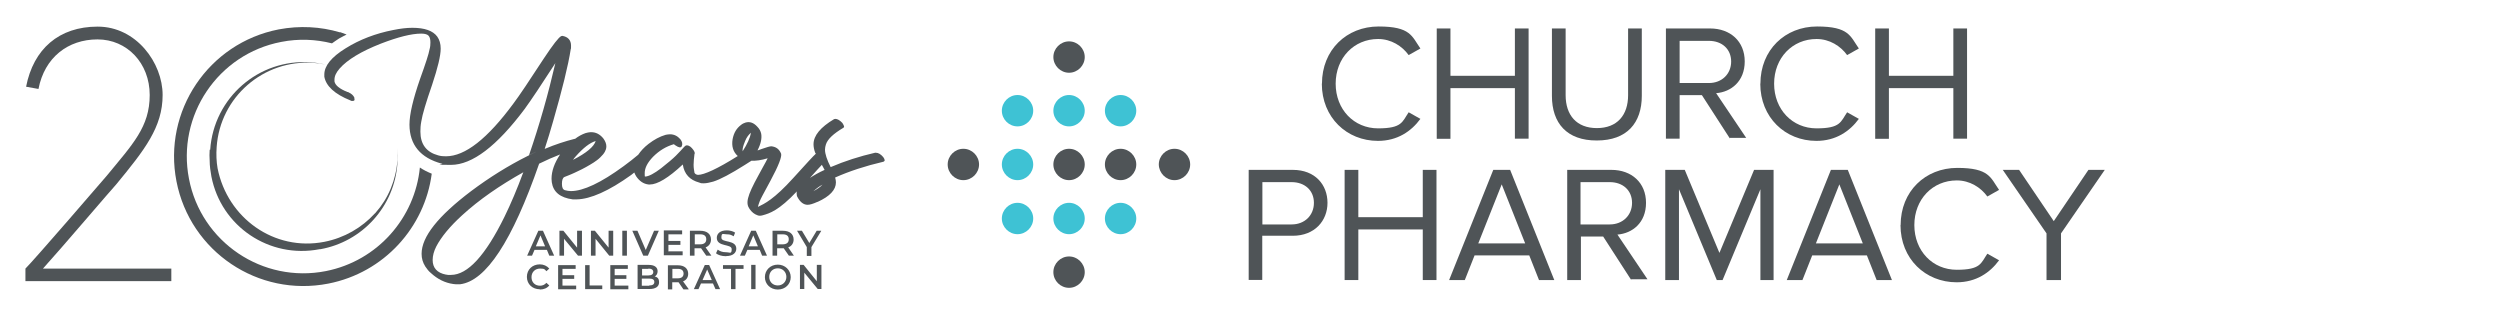 <?xml version="1.0" encoding="utf-8"?>
<!-- Generator: Adobe Illustrator 27.1.0, SVG Export Plug-In . SVG Version: 6.00 Build 0)  -->
<svg version="1.1" id="Layer_1" xmlns="http://www.w3.org/2000/svg" xmlns:xlink="http://www.w3.org/1999/xlink" x="0px" y="0px"
	 viewBox="0 0 1897 240" style="enable-background:new 0 0 1897 240;" xml:space="preserve">
<style type="text/css">
	.st0{fill:#4F5457;}
	.st1{fill:#3EC2D4;}
	.st2{fill-rule:evenodd;clip-rule:evenodd;fill:#4F5457;}
</style>
<path class="st0" d="M811.2,55.2c6.5,0,11.9-5.4,11.9-11.9c0-6.5-5.4-11.9-11.9-11.9c-6.5,0-11.9,5.4-11.9,11.9
	C799.3,49.8,804.7,55.2,811.2,55.2z"/>
<path class="st0" d="M811.2,136.7c6.5,0,11.9-5.4,11.9-11.9c0-6.5-5.4-11.9-11.9-11.9c-6.5,0-11.9,5.4-11.9,11.9
	C799.3,131.3,804.7,136.7,811.2,136.7z"/>
<path class="st0" d="M731,136.7c6.5,0,11.9-5.4,11.9-11.9c0-6.5-5.4-11.9-11.9-11.9s-11.9,5.4-11.9,11.9
	C719.1,131.3,724.5,136.7,731,136.7z"/>
<path class="st0" d="M811.2,218.4c6.5,0,11.9-5.4,11.9-11.9c0-6.5-5.4-11.9-11.9-11.9c-6.5,0-11.9,5.4-11.9,11.9
	C799.3,213.1,804.7,218.4,811.2,218.4z"/>
<path class="st1" d="M811.2,95.9c6.5,0,11.9-5.4,11.9-11.9c0-6.5-5.4-11.9-11.9-11.9c-6.5,0-11.9,5.4-11.9,11.9
	C799.3,90.6,804.7,95.9,811.2,95.9z"/>
<path class="st1" d="M811.2,177.7c6.5,0,11.9-5.4,11.9-11.9c0-6.5-5.4-11.9-11.9-11.9c-6.5,0-11.9,5.4-11.9,11.9
	C799.3,172.3,804.7,177.7,811.2,177.7z"/>
<path class="st1" d="M772.1,136.7c6.5,0,11.9-5.4,11.9-11.9c0-6.5-5.4-11.9-11.9-11.9s-11.9,5.4-11.9,11.9
	C760.2,131.3,765.6,136.7,772.1,136.7z"/>
<path class="st1" d="M772.1,95.9c6.5,0,11.9-5.4,11.9-11.9c0-6.5-5.4-11.9-11.9-11.9s-11.9,5.4-11.9,11.9
	C760.2,90.6,765.6,95.9,772.1,95.9z"/>
<path class="st1" d="M772.1,177.7c6.5,0,11.9-5.4,11.9-11.9c0-6.5-5.4-11.9-11.9-11.9s-11.9,5.4-11.9,11.9
	C760.2,172.3,765.6,177.7,772.1,177.7z"/>
<path class="st0" d="M850.3,136.7c6.5,0,11.9-5.4,11.9-11.9c0-6.5-5.4-11.9-11.9-11.9c-6.5,0-11.9,5.4-11.9,11.9
	C838.4,131.3,843.8,136.7,850.3,136.7z"/>
<path class="st0" d="M891.2,136.7c6.5,0,11.9-5.4,11.9-11.9c0-6.5-5.4-11.9-11.9-11.9c-6.5,0-11.9,5.4-11.9,11.9
	C879.4,131.3,884.7,136.7,891.2,136.7z"/>
<path class="st1" d="M850.3,95.9c6.5,0,11.9-5.4,11.9-11.9c0-6.5-5.4-11.9-11.9-11.9c-6.5,0-11.9,5.4-11.9,11.9
	C838.4,90.6,843.8,95.9,850.3,95.9z"/>
<path class="st1" d="M850.3,177.7c6.5,0,11.9-5.4,11.9-11.9c0-6.5-5.4-11.9-11.9-11.9c-6.5,0-11.9,5.4-11.9,11.9
	C838.4,172.3,843.8,177.7,850.3,177.7z"/>
<path class="st0" d="M1003.1,63.5c0-25.6,18.7-43.4,43-43.4c24.3,0,25.2,7.4,31.7,16.7l-8.9,5c-5-6.9-13.3-12.2-23.2-12.2
	c-18.3,0-32.2,14.3-32.2,33.9c0,19.6,13.9,33.9,32.2,33.9c18.3,0,18.3-5,23.2-12.2l8.9,5c-6.9,9.4-17.4,16.7-32.2,16.7
	c-23.7,0-42.6-17.8-42.6-43.4H1003.1z"/>
<path class="st0" d="M1149.5,105.2V66.9h-48.9v38.4h-10.4V21.6h10.4v35.9h48.9V21.6h10.4v83.6H1149.5z"/>
<path class="st0" d="M1177.6,72.8V21.6h10.4v50.6c0,15.2,8.3,25,23.7,25c15.4,0,23.7-9.8,23.7-25V21.6h10.4v51.1
	c0,20.6-11.3,33.9-34.1,33.9C1188.9,106.7,1177.6,93.4,1177.6,72.8z"/>
<path class="st0" d="M1312.7,105.2l-21.3-33h-16.9v33h-10.4V21.6h33.5c15.4,0,26.3,9.8,26.3,25s-10.4,23.2-21.7,24.1l22.8,33.9
	h-12.4V105.2z M1313.6,46.7c0-9.4-6.9-15.7-16.9-15.7h-22.2V63h22.2C1306.6,63,1313.6,56.1,1313.6,46.7z"/>
<path class="st0" d="M1335.8,63.5c0-25.6,18.7-43.4,43-43.4s25.2,7.4,31.7,16.7l-8.9,5c-5-6.9-13.3-12.2-23.2-12.2
	c-18.3,0-32.2,14.3-32.2,33.9c0,19.6,13.9,33.9,32.2,33.9c18.3,0,18.3-5,23.2-12.2l8.9,5c-6.9,9.4-17.4,16.7-32.2,16.7
	c-23.7,0-42.6-17.8-42.6-43.4H1335.8z"/>
<path class="st0" d="M1482.2,105.2V66.9h-48.9v38.4h-10.4V21.6h10.4v35.9h48.9V21.6h10.4v83.6H1482.2z"/>
<path class="st0" d="M947.5,212.5v-83.6h33.5c16.9,0,26.3,11.3,26.3,25c0,13.7-9.8,25-26.3,25h-23.2v33.5H947.5z M997,153.9
	c0-9.4-6.9-15.7-16.9-15.7h-22.2v32.1h22.2C990,170.3,997,163.4,997,153.9z"/>
<path class="st0" d="M1079.6,212.5v-38.4h-48.9v38.4h-10.4v-83.6h10.4v35.9h48.9v-35.9h10.4v83.6H1079.6z"/>
<path class="st0" d="M1167.8,212.5l-7.4-18.7h-41.5l-7.4,18.7h-11.9l33.5-83.6h12.8l33.5,83.6h-11.9H1167.8z M1139.5,139.9
	l-17.8,44.8h35.6L1139.5,139.9z"/>
<path class="st0" d="M1237.8,212.5l-21.3-33h-16.9v33h-10.4v-83.6h33.5c15.4,0,26.3,9.8,26.3,25c0,15.2-10.4,23.2-21.7,24.1
	l22.8,33.9h-12.4V212.5z M1238.4,153.9c0-9.4-6.9-15.7-16.9-15.7h-22.2v32.1h22.2C1231.3,170.3,1238.4,163.4,1238.4,153.9z"/>
<path class="st0" d="M1335.8,212.5v-68.9l-28.7,68.9h-4.4l-28.7-68.9v68.9h-10.4v-83.6h14.8l26.3,63l26.3-63h14.8v83.6H1335.8z"/>
<path class="st0" d="M1424,212.5l-7.4-18.7h-41.5l-7.4,18.7h-11.9l33.5-83.6h12.8l33.5,83.6h-11.9H1424z M1395.7,139.9l-17.8,44.8
	h35.6L1395.7,139.9z"/>
<path class="st0" d="M1442.2,170.8c0-25.6,18.7-43.4,43-43.4c24.3,0,25.2,7.4,31.7,16.7l-8.9,5c-5-6.9-13.3-12.2-23.2-12.2
	c-18.3,0-32.2,14.3-32.2,33.9s13.9,33.9,32.2,33.9c18.3,0,18.3-5,23.2-12.2l8.9,5c-6.9,9.4-17.4,16.7-32.2,16.7
	c-23.7,0-42.6-17.8-42.6-43.4H1442.2z"/>
<path class="st0" d="M1552.9,212.5v-35.4l-33.2-48.2h12.4l26.3,38.9l26.3-38.9h12.4l-33.2,48.2v35.4H1552.9z"/>
<path class="st2" d="M32.6,203.8c13.3-14.6,52.8-61,55.6-63.9c21.5-26.1,35.2-43.4,35.2-67.8s-20-51.9-49.3-51.9
	c-29.3,0-48.7,16.9-54.3,45.6l9.4,1.7c4.6-23.9,22.4-37.6,44.8-37.6s39.6,18,39.6,42.2s-12.8,37.2-32.8,61.5
	c-2.8,3.3-54.8,63.6-61.5,70.2v9.5H130v-9.5H32.6z"/>
<path class="st2" d="M318.6,127.1c-3.7,38-31.9,70.8-71.3,78.6c-48,9.5-94.7-22-103.9-70c-9.4-48,22-94.7,70-103.9
	c13.2-2.6,26.3-2,38.5,1.1c1.7-1.3,3.5-2.4,5.4-3.7c1.9-1.1,4.6-2.4,5.7-3l-4.6-1.7h-0.6c-14.6-4.3-30.4-5.2-46.3-2.2
	c-53.4,10.4-88,62.1-77.6,115.3c10.4,53.4,62.1,88,115.2,77.6c42.4-8.3,73.2-42.8,78.5-83.4C324.2,130.4,321.2,128.9,318.6,127.1z"
	/>
<path class="st2" d="M264.3,70c2.2,0.9,3.9,2.4,4.6,4.1v0.6c0.4,1.3,0,1.9-1.3,1.9c-1.3,0-1.1,0-1.7-0.4c-12-4.8-18.5-10.9-19.8-18
	v-1.7c0-6.5,5.4-13.2,16.1-19.8c10.7-6.7,22.8-11.3,36.1-13.9c5.4-1.1,10.2-1.7,14.6-1.7c9.3,0,15.6,2.2,18.9,6.7
	c1.7,2.4,2.6,5.4,2.6,9.1c0,5.4-2.2,14.5-6.5,27.4c-4.6,13.3-7.4,22.6-8.2,27.8c-0.6,3-0.7,5.4-0.7,7.8c0,9.6,4.6,15.6,13.5,18
	c2,0.6,3.9,0.7,5.9,0.7c14.5,0,31.5-13.3,51.3-40.2c4.3-5.7,12-17.2,23-34.1c6.9-10.4,11.3-16.1,13.2-16.9c0.4,0,0.6-0.2,0.7-0.2
	c4.4,0.7,6.7,3.3,6.7,7.4s0,1.3-0.2,2.6c-2,12.8-6.5,30.8-13.3,54.5c-2,7.2-4.3,14.5-6.5,21.3c8.3-3.5,15.9-5.9,22.6-7.6h0.4
	c2.6-2,5.4-3.5,8-4.4c1.3-0.4,2.6-0.6,3.7-0.7h0.6c3.5,0,6.5,1.5,9.1,4.6c1.5,2,2.4,4.1,2.4,6.1s-0.6,3-1.1,4.1
	c-0.7,1.3-1.9,2.8-3.5,4.3c-1.5,1.5-3.3,2.8-5,3.9c-1.9,1.1-3.7,2.4-5.9,3.5c-2,1.1-4.1,2.2-5.9,3c-1.9,0.9-3.5,1.7-5.2,2.4
	c-1.5,0.7-2.8,1.1-3.7,1.5l-1.5,0.6c-1.3,0.6-1.9,2.4-1.9,5.2c0,2.8,0.7,4.3,2.2,4.8c1.5,0.4,3,0.7,4.6,0.7c9.4,0,22.8-6.3,40-18.9
	c4.1-3,7.8-5.9,11.1-8.7c1.9-2.8,4.4-5.6,7.8-8.2c4.3-3.3,8.5-5.6,13-6.9c1.1-0.2,2.2-0.4,3.3-0.4c3.1,0,5.7,1.3,7.8,3.7
	c1.5,1.9,1.9,3.7,1.1,5.4c-0.6,1.3-2.2,1.1-4.8-0.7c-0.6-0.4-0.9-0.6-1.1-0.9c-5.9,1.7-11.1,4.8-15.9,9.6c-4.1,4.3-6.3,8.3-6.3,12.4
	c0,4.1,0,1.7,0.4,2.6c2.8-0.2,6.9-2.4,12-6.3c5.2-4.1,8.9-7.2,11.3-9.6c2.4-2.4,4.4-4.6,6.3-6.7c0.6-0.7,1.3-1.1,1.9-1.1
	c1.9,0,3.5,1.3,5.2,3.7c0.6,0.9,0.9,1.7,0.9,2.2c0,0.6,0,0.4-0.2,0.4c-0.4,3.3-0.7,6.1-0.7,8.5c0,2.4,0.4,4.3,0.7,6.1
	c0.6,0.9,1.3,1.3,2.6,1.5c4.6,0,14.8-4.6,30.2-14.3c-3.5-3.2-4.8-7.4-3.9-12.8c0.9-4.8,3-8.3,6.5-10.9c1.1-0.9,2.2-1.3,3.3-1.7
	c3.1-0.9,6.1,0,8.9,3.1c1.7,1.7,2.6,3.5,3,5.4c0.6,3.3-0.2,7.6-2.8,12.6c0.6,0,1.7-0.6,3.3-1.1c3.7-1.3,6.1-2,7.2-2
	c3.5,0.4,5.9,2,7.4,5.6c0.7,2.2-1.9,9.1-8,20.4c-6.3,11.7-7.2,13.2-8.3,15.9c-0.6,1.7-1.1,3-1.3,4.1c5-2.4,12.2-5.7,27-22.1
	c9.6-10.6,15.2-16.7,16.9-18.2c0-0.4-0.2-0.6-0.4-0.7c-0.9-2.4-1.3-4.6-1.3-6.5c0-6.7,5.4-13,15.6-19.1c0.4,0,0.6-0.2,0.9-0.2
	c1.7,0,3.5,1.1,5.4,3.1c0.7,1.1,1.1,1.9,1.3,2.6c0,0.6-0.2,0.9-0.6,1.1c-7.4,4.4-11.9,8.5-13.2,12.6c-0.4,1.3-0.7,2.6-0.7,3.9
	c0,3.3,1.5,7.8,4.3,13.3c10.7-4.6,22-8.2,33.7-10.9h0.6c1.9,0,3.7,1.1,5.6,3.3c0.7,0.9,1.1,1.9,1.1,2.4c0,0.6-0.6,0.9-0.9,1.1
	c-13.7,3.2-25.9,7.2-36.7,12c0.4,1.5,0.6,2.6,0.6,3.7c0,5.6-4.6,10.6-13.9,14.8h-0.2c-3.3,1.5-5.7,2.2-7.4,2.2c-3,0-5.6-2-7.6-5.7
	c-0.6-0.9-0.7-2-0.7-3c0-0.9,0-0.9,0.2-1.5c-13.7,14.5-20.6,16.7-26.1,18.2c-1.5,0.4-2.6,0.4-3.7,0c-2.6-0.9-4.4-2.4-6.1-4.8
	c-3-4.3-2.4-9.1,6.9-25.9c0.7-1.3,1.7-3.1,3.1-5.7c1.9-3.3,3.1-5.7,3.7-6.9c-4.8,1.5-8.9,2-12.6,1.9c0,0.2-0.2,0.4-0.4,0.4
	c-0.9,0.6-2.4,1.5-4.4,2.8c-10.6,6.7-18.5,10.9-23.9,12.6c-2.6,0.7-5,1.3-7.2,1.3s-2,0-3.5-0.6c-7-1.9-11.3-6.3-12.4-13.7
	C507.2,135,498.8,140,493.1,140h-0.9c-3.9-0.4-7-2.6-9.4-6.1c-0.6-0.9-1.1-2-1.5-3l-2.4,1.9c-17,12.2-30.9,18.3-41.3,18.5h-3
	c-9.6-1.3-14.8-5.6-15.9-13c0-0.9-0.2-1.7-0.2-2.6c0-5.9,2.2-12,6.5-18.5c-5,1.9-10.4,4.3-15.9,7c-20.4,58.7-40.4,89.1-60,91.5h-2.2
	c-0.7,0-1.9,0-3-0.2c-6.3-0.9-11.9-3.7-16.9-8.3c-1.9-1.5-3.1-3.3-4.3-5c-1.9-3-2.8-6.1-2.8-9.6c0-13,12.6-28.7,37.6-47.6
	c13.9-10.4,28.2-19.3,42.6-26.5c14.4-7.2,0.9-0.6,1.3-0.7c8-23.2,14.6-46.5,20-69.9c-10.4,16.1-18.2,27.8-23.3,34.8
	c-21.1,28.2-39.8,42.4-55.9,42.4c-16.1,0-4.4-0.4-6.9-0.9c-16.3-4.4-24.5-14.3-24.6-29.6c0-8,2.8-19.6,8-34.6
	c4.3-11.9,6.7-19.3,7.2-22.4c0.6-2,0.7-3.9,0.7-5.4c0-2.2-0.4-3.9-1.3-5c-0.9-1.1-2.8-1.7-5.7-1.7c-7.4,0-17.6,2.6-30.6,7.6
	c-15,5.9-25.4,12.2-31.3,18.9c-2.6,3-3.9,5.7-3.9,8.5c0,2.8,0,0.9,0,1.3c0.6,3,3.9,5.6,9.8,8h0.7V70z M623.7,125
	c-1.9,1.9-4.8,5.2-9.1,10c3-2,6.7-4.1,11.1-6.1l-2-3.7V125z M617.2,145.1c3-1.7,5.4-3.3,6.9-5C621.5,141.5,619.3,143.2,617.2,145.1z
	 M563.5,114.8c3.5-5.4,5.7-10.2,6.3-14.1c-1.7,1.5-3.3,3.5-4.4,6.3c-0.7,1.7-1.5,3.7-1.9,6.1V114.8z M434.8,121.3
	c10.2-5.2,15.9-10,17.2-14.3c-4.4,1.3-9.4,5.2-15,11.5C436.2,119.5,435.3,120.4,434.8,121.3z M397.3,130.6
	c-18.2,10.2-33.7,20.9-46.7,32.8c-9.3,8.5-15.7,16.3-19.5,23.5c-1.9,3.7-2.8,7.2-2.8,10.4c0,5.9,3.3,9.8,10.2,11.1
	c0.4,0,0.9,0,1.3,0.2h2.4c12.6,0,26.1-14.6,40.6-44.1c4.8-9.8,9.6-21.1,14.4-34.1V130.6z"/>
<path class="st2" d="M409.6,219.7c3,0,5.6-1.1,7.2-3.1l-2.2-2c-1.3,1.5-3,2.2-4.8,2.2c-3.9,0-6.5-2.6-6.5-6.5c0-3.9,2.8-6.5,6.5-6.5
	c3.7,0,3.5,0.7,4.8,2l2.2-2c-1.7-2-4.3-3.2-7.2-3.2c-5.6,0-9.8,3.9-9.8,9.5s4.3,9.4,9.8,9.4V219.7z M426.8,216.6v-5h8.9v-2.8h-8.9
	V204h10v-2.8h-13.3v18.3h13.7v-2.8h-10.4V216.6z M444,219.4h13v-2.8h-9.6v-15.4H444v18.3V219.4z M466.4,216.6v-5h8.9v-2.8h-8.9V204
	h10v-2.8h-13.3v18.3h13.7v-2.8h-10.4V216.6z M496.6,209.9c1.5-0.7,2.4-2.2,2.4-4.1c0-3-2.4-4.8-6.7-4.8h-8.5v18.3h9.1
	c4.6,0,7.2-1.9,7.2-5c0-3.2-1.3-3.9-3.3-4.6L496.6,209.9z M492,203.8c2.4,0,3.7,0.9,3.7,2.6c0,1.7-1.3,2.6-3.7,2.6h-4.8v-5h4.8
	V203.8z M492.6,216.8H487v-5.4h5.6c2.6,0,3.9,0.7,3.9,2.6c0,1.9-1.5,2.6-3.9,2.6V216.8z M522.6,219.4l-4.3-5.9
	c2.4-0.9,3.9-3,3.9-5.7c0-4.1-3-6.5-7.8-6.5h-7.6v18.3h3.3v-5.4h4.8l3.7,5.4h3.9V219.4z M518.7,207.5c0,2.4-1.5,3.7-4.4,3.7h-4.1
	V204h4.1c3,0,4.4,1.3,4.4,3.7V207.5z M542.9,219.4h3.5l-8.3-18.3h-3.3l-8.3,18.3h3.5l1.9-4.3h9.1l1.9,4.3H542.9z M533.1,212.5l3.5-8
	l3.5,8H533.1z M554.8,219.4h3.3V204h6.1v-2.8h-15.6v2.8h6.1V219.4z M570,219.4h3.3V201H570V219.4z M590.2,219.7
	c5.7,0,9.8-4.1,9.8-9.4c0-5.4-4.3-9.5-9.8-9.5c-5.6,0-9.8,4.1-9.8,9.5C580.4,215.6,584.6,219.7,590.2,219.7z M590.2,216.6
	c-3.7,0-6.5-2.6-6.5-6.5c0-3.9,2.8-6.5,6.5-6.5c3.7,0,6.5,2.8,6.5,6.5C596.7,213.8,593.9,216.6,590.2,216.6z M619.8,201v12.4
	l-10-12.4H607v18.3h3.3v-12.4l10.2,12.4h2.8V201H619.8z"/>
<path class="st2" d="M416.8,194h3.7l-8.5-18.9h-3.5l-8.5,18.9h3.7l1.9-4.4h9.4L416.8,194z M406.6,186.9l3.5-8.3l3.5,8.3H406.6z
	 M437.9,175.1v12.8l-10.4-12.8h-3V194h3.5v-12.8l10.6,12.8h3v-18.9H437.9z M461.8,175.1v12.8l-10.4-12.8h-3V194h3.5v-12.8l10.4,12.8
	h3v-18.9H461.8z M472.2,194h3.5v-18.9h-3.5V194z M496.3,175.1l-6.3,14.6l-6.3-14.6h-3.9l8.3,18.9h3.5l8.3-18.9H496.3z M507.2,191
	v-5.2h9.1v-3h-9.1v-5h10.4v-3h-13.9v18.9h14.3v-3h-10.7V191z M539.8,194l-4.4-6.3c2.6-0.9,4.1-3.2,4.1-5.9c0-4.3-3.1-6.7-8.2-6.7
	h-7.8V194h3.5v-5.6h5l3.9,5.6H539.8z M535.9,181.7c0,2.4-1.7,3.7-4.6,3.7h-4.1v-7.6h4.1c3.1,0,4.6,1.3,4.6,3.7V181.7z M551.1,194.3
	c5.2,0,7.6-2.6,7.6-5.6c0-7-11.3-4.3-11.3-8.3c0-4.1,1.3-2.6,4.1-2.6c2.8,0,3.5,0.6,5.2,1.5l1.1-2.8c-1.7-1.1-4.1-1.7-6.3-1.7
	c-5.2,0-7.6,2.6-7.6,5.7c0,7,11.3,4.4,11.3,8.5c0,4.1-1.3,2.4-4.3,2.4s-4.8-0.9-6.3-2l-1.3,2.8c1.5,1.3,4.4,2.2,7.4,2.2h0.4V194.3z
	 M578.3,194h3.7l-8.5-18.9H570l-8.5,18.9h3.7l1.9-4.4h9.4L578.3,194z M568.1,186.9l3.5-8.3l3.5,8.3h-7.2H568.1z M602.4,194l-4.3-6.3
	c2.6-0.9,4.1-3.2,4.1-5.9c0-4.3-3.1-6.7-8.2-6.7h-7.8V194h3.5v-5.6h5l3.9,5.6H602.4z M598.5,181.7c0,2.4-1.7,3.7-4.6,3.7h-4.1v-7.6
	h4.1c3.1,0,4.6,1.3,4.6,3.7V181.7z M623.2,175.1h-3.5l-5.6,9.3l-5.6-9.3h-3.7l7.4,12.4v6.7h3.5v-6.7l7.4-12.2V175.1z"/>
<path class="st2" d="M159.1,113.7c-0.2,2.8-0.2,5.4,0,8.2c0,4.1,0.6,8,1.3,12c7.4,38,44.1,62.6,82.1,55.2h0.6
	c31.5-5.6,56.3-32.1,58.5-65.4c0.2-3.9,0.2-7.8,0-11.5c0.2,3,0,6.1,0,9.1c-1.1,15.4-7,29.3-16.5,40c-0.2,0.2-0.4,0.6-0.7,0.7
	c-9.8,10.7-23,18.5-38.3,21.5c-38,7.4-73.5-18-81-55.8c-0.9-5.2-1.1-10.6-0.7-16.1c2.6-38,35.6-66.5,73.4-63.9
	c3.1,0.2,6.1,0.6,9.1,1.3c-3.7-0.9-7.4-1.5-11.3-1.7c-39.3-2.8-73.4,26.9-76.1,66.3H159.1z"/>
</svg>
